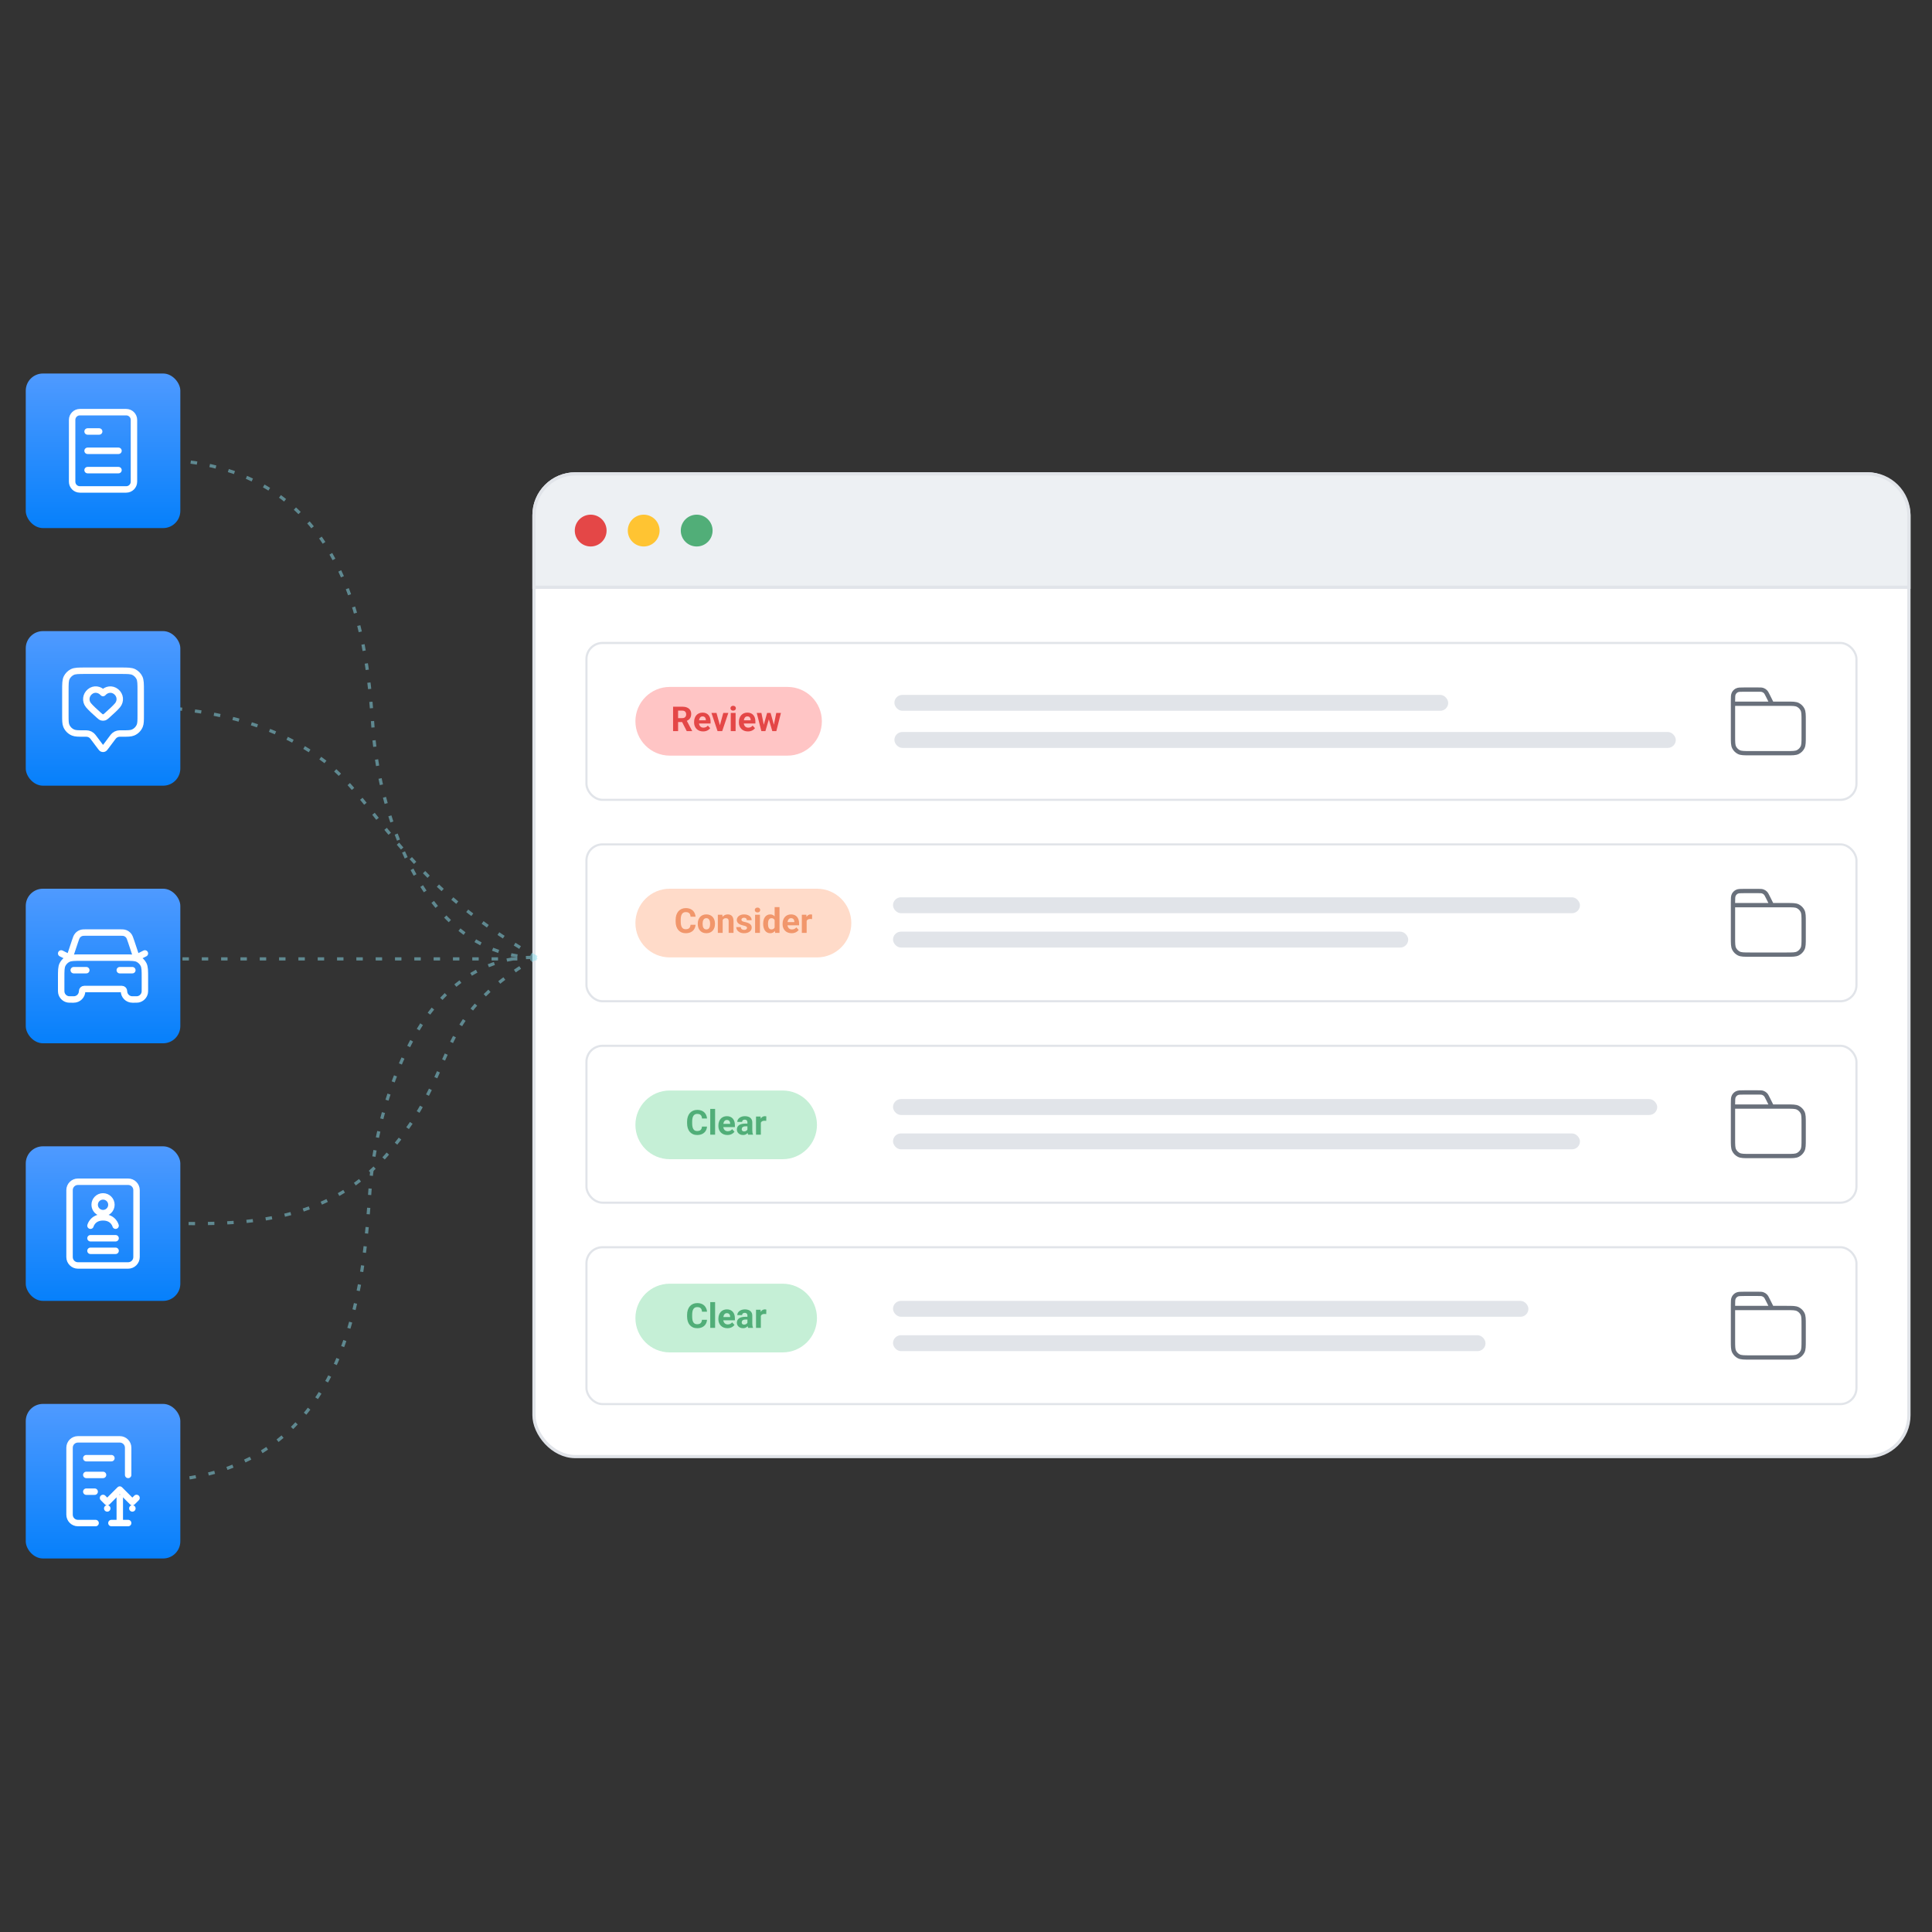 <svg width="450" height="450" viewBox="0 0 450 450" fill="none" xmlns="http://www.w3.org/2000/svg">
<rect x="0" y="0" width="450" height="450" fill="#333333" stroke="none"/>
<mask id="mask0_1599_29" style="mask-type:alpha" maskUnits="userSpaceOnUse" x="0" y="0" width="450" height="450">
<rect width="450" height="450" fill="#D9D9D9"/>
</mask>
<g mask="url(#mask0_1599_29)">
<rect x="124.375" y="110.375" width="320.25" height="228.888" rx="9.625" fill="white" stroke="#E1E4E9" stroke-width="0.75"/>
<rect x="136.596" y="149.758" width="295.808" height="36.538" rx="3.75" fill="white" stroke="#E1E4E9" stroke-width="0.5"/>
<path d="M412.7 163.911L411.782 162.075C411.518 161.547 411.385 161.282 411.188 161.089C411.014 160.919 410.804 160.789 410.573 160.709C410.312 160.619 410.017 160.619 409.426 160.619H406.28C405.358 160.619 404.897 160.619 404.545 160.799C404.235 160.956 403.983 161.208 403.826 161.518C403.646 161.87 403.646 162.331 403.646 163.253V163.911M403.646 163.911H416.157C417.54 163.911 418.231 163.911 418.759 164.181C419.224 164.417 419.602 164.795 419.839 165.26C420.108 165.788 420.108 166.479 420.108 167.862V171.484C420.108 172.867 420.108 173.558 419.839 174.086C419.602 174.551 419.224 174.929 418.759 175.165C418.231 175.435 417.54 175.435 416.157 175.435H407.597C406.214 175.435 405.523 175.435 404.994 175.165C404.53 174.929 404.152 174.551 403.915 174.086C403.646 173.558 403.646 172.867 403.646 171.484V163.911Z" stroke="#69707B" stroke-linecap="round" stroke-linejoin="round"/>
<rect x="208.323" y="161.854" width="128.99" height="3.704" rx="1.852" fill="#E1E4E9"/>
<rect x="208.323" y="170.496" width="182" height="3.704" rx="1.852" fill="#E1E4E9"/>
<rect x="136.596" y="196.673" width="295.808" height="36.538" rx="3.75" fill="white" stroke="#E1E4E9" stroke-width="0.5"/>
<path d="M412.7 210.827L411.782 208.991C411.518 208.462 411.385 208.198 411.188 208.005C411.014 207.834 410.804 207.704 410.573 207.625C410.312 207.535 410.017 207.535 409.426 207.535H406.28C405.358 207.535 404.897 207.535 404.545 207.714C404.235 207.872 403.983 208.124 403.826 208.433C403.646 208.786 403.646 209.247 403.646 210.169V210.827M403.646 210.827H416.157C417.54 210.827 418.231 210.827 418.759 211.096C419.224 211.333 419.602 211.711 419.839 212.175C420.108 212.703 420.108 213.395 420.108 214.778V218.399C420.108 219.782 420.108 220.474 419.839 221.002C419.602 221.466 419.224 221.844 418.759 222.081C418.231 222.35 417.54 222.35 416.157 222.35H407.597C406.214 222.35 405.523 222.35 404.994 222.081C404.53 221.844 404.152 221.466 403.915 221.002C403.646 220.474 403.646 219.782 403.646 218.399V210.827Z" stroke="#69707B" stroke-linecap="round" stroke-linejoin="round"/>
<rect x="208" y="209" width="160" height="3.7" rx="1.85" fill="#E1E4E9"/>
<rect x="208" y="217" width="120" height="3.7" rx="1.85" fill="#E1E4E9"/>
<rect x="136.596" y="243.588" width="295.808" height="36.538" rx="3.75" fill="white" stroke="#E1E4E9" stroke-width="0.5"/>
<path d="M412.7 257.743L411.782 255.906C411.518 255.378 411.385 255.113 411.188 254.92C411.014 254.75 410.804 254.62 410.573 254.54C410.312 254.45 410.017 254.45 409.426 254.45H406.28C405.358 254.45 404.897 254.45 404.545 254.63C404.235 254.787 403.983 255.039 403.826 255.349C403.646 255.701 403.646 256.162 403.646 257.084V257.743M403.646 257.743H416.157C417.54 257.743 418.231 257.743 418.759 258.012C419.224 258.248 419.602 258.626 419.839 259.091C420.108 259.619 420.108 260.31 420.108 261.693V265.315C420.108 266.698 420.108 267.389 419.839 267.917C419.602 268.382 419.224 268.76 418.759 268.996C418.231 269.266 417.54 269.266 416.157 269.266H407.597C406.214 269.266 405.523 269.266 404.994 268.996C404.53 268.76 404.152 268.382 403.915 267.917C403.646 267.389 403.646 266.698 403.646 265.315V257.743Z" stroke="#69707B" stroke-linecap="round" stroke-linejoin="round"/>
<rect x="208" y="256" width="178" height="3.7" rx="1.85" fill="#E1E4E9"/>
<rect x="208" y="264" width="160" height="3.7" rx="1.85" fill="#E1E4E9"/>
<rect x="136.596" y="290.504" width="295.808" height="36.538" rx="3.75" fill="white" stroke="#E1E4E9" stroke-width="0.5"/>
<path d="M412.7 304.658L411.782 302.821C411.518 302.293 411.385 302.028 411.188 301.835C411.014 301.665 410.804 301.535 410.573 301.455C410.312 301.365 410.017 301.365 409.426 301.365H406.28C405.358 301.365 404.897 301.365 404.545 301.545C404.235 301.702 403.983 301.954 403.826 302.264C403.646 302.616 403.646 303.077 403.646 303.999V304.658M403.646 304.658H416.157C417.54 304.658 418.231 304.658 418.759 304.927C419.224 305.163 419.602 305.541 419.839 306.006C420.108 306.534 420.108 307.225 420.108 308.608V312.23C420.108 313.613 420.108 314.304 419.839 314.832C419.602 315.297 419.224 315.675 418.759 315.911C418.231 316.181 417.54 316.181 416.157 316.181H407.597C406.214 316.181 405.523 316.181 404.994 315.911C404.53 315.675 404.152 315.297 403.915 314.832C403.646 314.304 403.646 313.613 403.646 312.23V304.658Z" stroke="#69707B" stroke-linecap="round" stroke-linejoin="round"/>
<rect x="208" y="303" width="148" height="3.7" rx="1.85" fill="#E1E4E9"/>
<rect x="208" y="311" width="138" height="3.7" rx="1.85" fill="#E1E4E9"/>
<path d="M148 168C148 163.582 151.582 160 156 160H183.429C187.847 160 191.429 163.582 191.429 168C191.429 172.418 187.847 176 183.429 176H156C151.582 176 148 172.418 148 168Z" fill="#FFC5C5"/>
<path d="M177.793 169.192L178.672 166.059H179.386L179.156 167.29L178.277 170.286H177.679L177.793 169.192ZM177.347 166.059L177.976 169.188L178.035 170.286H177.332L176.261 166.059H177.347ZM180.191 169.137L180.804 166.059H181.894L180.824 170.286H180.125L180.191 169.137ZM179.484 166.059L180.359 169.169L180.48 170.286H179.879L179 167.294L178.777 166.059H179.484Z" fill="#E44747"/>
<path d="M174.211 170.364C173.882 170.364 173.588 170.312 173.328 170.208C173.067 170.101 172.846 169.954 172.664 169.766C172.484 169.579 172.346 169.361 172.25 169.114C172.153 168.864 172.105 168.598 172.105 168.317V168.161C172.105 167.84 172.151 167.547 172.242 167.282C172.333 167.016 172.463 166.786 172.632 166.59C172.804 166.395 173.013 166.245 173.257 166.141C173.502 166.034 173.778 165.981 174.086 165.981C174.385 165.981 174.651 166.03 174.882 166.129C175.114 166.228 175.308 166.369 175.464 166.551C175.623 166.734 175.743 166.952 175.824 167.208C175.905 167.46 175.945 167.741 175.945 168.051V168.52H172.586V167.77H174.839V167.684C174.839 167.528 174.811 167.389 174.754 167.266C174.699 167.141 174.616 167.042 174.504 166.969C174.392 166.896 174.248 166.86 174.074 166.86C173.925 166.86 173.798 166.892 173.691 166.958C173.584 167.023 173.497 167.114 173.429 167.231C173.364 167.348 173.315 167.486 173.281 167.645C173.25 167.801 173.234 167.973 173.234 168.161V168.317C173.234 168.486 173.257 168.642 173.304 168.786C173.354 168.929 173.423 169.053 173.511 169.157C173.603 169.261 173.712 169.342 173.839 169.399C173.97 169.456 174.117 169.485 174.281 169.485C174.484 169.485 174.673 169.446 174.847 169.368C175.024 169.287 175.177 169.166 175.304 169.004L175.851 169.598C175.763 169.726 175.642 169.848 175.488 169.965C175.337 170.083 175.155 170.179 174.941 170.254C174.728 170.327 174.484 170.364 174.211 170.364Z" fill="#E44747"/>
<path d="M171.336 166.059V170.286H170.207V166.059H171.336ZM170.136 164.958C170.136 164.794 170.194 164.658 170.308 164.552C170.423 164.445 170.576 164.391 170.769 164.391C170.959 164.391 171.112 164.445 171.226 164.552C171.343 164.658 171.402 164.794 171.402 164.958C171.402 165.122 171.343 165.257 171.226 165.364C171.112 165.471 170.959 165.524 170.769 165.524C170.576 165.524 170.423 165.471 170.308 165.364C170.194 165.257 170.136 165.122 170.136 164.958Z" fill="#E44747"/>
<path d="M167.53 169.466L168.467 166.059H169.643L168.217 170.286H167.506L167.53 169.466ZM166.885 166.059L167.827 169.469L167.846 170.286H167.131L165.706 166.059H166.885Z" fill="#E44747"/>
<path d="M163.773 170.364C163.445 170.364 163.151 170.312 162.89 170.208C162.63 170.101 162.409 169.954 162.226 169.766C162.047 169.579 161.909 169.361 161.812 169.114C161.716 168.864 161.668 168.598 161.668 168.317V168.161C161.668 167.84 161.713 167.547 161.804 167.282C161.895 167.016 162.026 166.786 162.195 166.59C162.367 166.395 162.575 166.245 162.82 166.141C163.065 166.034 163.341 165.981 163.648 165.981C163.948 165.981 164.213 166.03 164.445 166.129C164.677 166.228 164.871 166.369 165.027 166.551C165.186 166.734 165.306 166.952 165.386 167.208C165.467 167.46 165.507 167.741 165.507 168.051V168.52H162.148V167.77H164.402V167.684C164.402 167.528 164.373 167.389 164.316 167.266C164.261 167.141 164.178 167.042 164.066 166.969C163.954 166.896 163.811 166.86 163.636 166.86C163.488 166.86 163.36 166.892 163.254 166.958C163.147 167.023 163.06 167.114 162.992 167.231C162.927 167.348 162.877 167.486 162.843 167.645C162.812 167.801 162.797 167.973 162.797 168.161V168.317C162.797 168.486 162.82 168.642 162.867 168.786C162.916 168.929 162.985 169.053 163.074 169.157C163.165 169.261 163.274 169.342 163.402 169.399C163.532 169.456 163.679 169.485 163.843 169.485C164.047 169.485 164.235 169.446 164.41 169.368C164.587 169.287 164.739 169.166 164.867 169.004L165.414 169.598C165.325 169.726 165.204 169.848 165.05 169.965C164.899 170.083 164.717 170.179 164.504 170.254C164.29 170.327 164.047 170.364 163.773 170.364Z" fill="#E44747"/>
<path d="M156.773 164.598H158.894C159.329 164.598 159.702 164.663 160.015 164.794C160.33 164.924 160.572 165.117 160.741 165.372C160.911 165.627 160.995 165.941 160.995 166.313C160.995 166.618 160.943 166.88 160.839 167.098C160.737 167.315 160.593 167.496 160.405 167.641C160.22 167.785 160.003 167.899 159.753 167.985L159.382 168.18H157.538L157.53 167.266H158.901C159.107 167.266 159.278 167.23 159.413 167.157C159.549 167.084 159.65 166.983 159.718 166.852C159.788 166.722 159.823 166.571 159.823 166.399C159.823 166.217 159.789 166.059 159.722 165.927C159.654 165.794 159.551 165.692 159.413 165.622C159.275 165.552 159.102 165.516 158.894 165.516H157.944V170.286H156.773V164.598ZM159.952 170.286L158.655 167.751L159.894 167.743L161.206 170.231V170.286H159.952Z" fill="#E44747"/>
<path d="M148 215C148 210.582 151.582 207 156 207H190.286C194.704 207 198.286 210.582 198.286 215C198.286 219.418 194.704 223 190.286 223H156C151.582 223 148 219.418 148 215Z" fill="#FFDBC9"/>
<path d="M187.886 213.981V217.286H186.761V213.059H187.819L187.886 213.981ZM189.159 213.032L189.14 214.075C189.085 214.067 189.019 214.06 188.94 214.055C188.865 214.047 188.796 214.043 188.733 214.043C188.575 214.043 188.437 214.064 188.319 214.106C188.205 214.145 188.108 214.204 188.03 214.282C187.955 214.36 187.897 214.455 187.858 214.567C187.822 214.679 187.801 214.806 187.796 214.95L187.569 214.879C187.569 214.606 187.597 214.355 187.651 214.125C187.706 213.894 187.785 213.692 187.89 213.52C187.996 213.348 188.127 213.215 188.28 213.122C188.434 213.028 188.61 212.981 188.808 212.981C188.87 212.981 188.934 212.986 188.999 212.997C189.064 213.004 189.117 213.016 189.159 213.032Z" fill="#F1966B"/>
<path d="M184.385 217.364C184.057 217.364 183.763 217.312 183.502 217.208C183.242 217.101 183.021 216.954 182.838 216.766C182.659 216.579 182.521 216.361 182.424 216.114C182.328 215.864 182.28 215.598 182.28 215.317V215.161C182.28 214.84 182.325 214.547 182.416 214.282C182.508 214.016 182.638 213.786 182.807 213.59C182.979 213.395 183.187 213.245 183.432 213.141C183.677 213.034 183.953 212.981 184.26 212.981C184.56 212.981 184.825 213.03 185.057 213.129C185.289 213.228 185.483 213.369 185.639 213.551C185.798 213.734 185.918 213.952 185.998 214.208C186.079 214.46 186.12 214.741 186.12 215.051V215.52H182.76V214.77H185.014V214.684C185.014 214.528 184.985 214.389 184.928 214.266C184.873 214.141 184.79 214.042 184.678 213.969C184.566 213.896 184.423 213.86 184.248 213.86C184.1 213.86 183.972 213.892 183.866 213.958C183.759 214.023 183.672 214.114 183.604 214.231C183.539 214.348 183.489 214.486 183.455 214.645C183.424 214.801 183.409 214.973 183.409 215.161V215.317C183.409 215.486 183.432 215.642 183.479 215.786C183.528 215.929 183.597 216.053 183.686 216.157C183.777 216.261 183.886 216.342 184.014 216.399C184.144 216.456 184.291 216.485 184.455 216.485C184.659 216.485 184.847 216.446 185.022 216.368C185.199 216.287 185.351 216.166 185.479 216.004L186.026 216.598C185.937 216.726 185.816 216.848 185.663 216.965C185.511 217.083 185.329 217.179 185.116 217.254C184.902 217.327 184.659 217.364 184.385 217.364Z" fill="#F1966B"/>
<path d="M180.429 216.364V211.286H181.562V217.286H180.543L180.429 216.364ZM177.757 215.223V215.141C177.757 214.818 177.794 214.525 177.867 214.262C177.94 213.997 178.046 213.769 178.187 213.579C178.328 213.389 178.501 213.242 178.707 213.137C178.912 213.033 179.147 212.981 179.41 212.981C179.657 212.981 179.873 213.033 180.058 213.137C180.246 213.242 180.405 213.39 180.535 213.583C180.668 213.773 180.774 213.998 180.855 214.259C180.936 214.516 180.994 214.799 181.031 215.106V215.286C180.994 215.58 180.936 215.854 180.855 216.106C180.774 216.359 180.668 216.58 180.535 216.77C180.405 216.958 180.246 217.104 180.058 217.208C179.871 217.312 179.652 217.364 179.402 217.364C179.139 217.364 178.905 217.311 178.699 217.204C178.496 217.097 178.324 216.947 178.183 216.755C178.045 216.562 177.94 216.335 177.867 216.075C177.794 215.815 177.757 215.531 177.757 215.223ZM178.882 215.141V215.223C178.882 215.398 178.895 215.561 178.921 215.712C178.95 215.863 178.996 215.997 179.058 216.114C179.123 216.229 179.207 216.318 179.308 216.384C179.412 216.446 179.539 216.477 179.687 216.477C179.88 216.477 180.039 216.434 180.164 216.348C180.289 216.26 180.384 216.139 180.449 215.985C180.516 215.831 180.556 215.654 180.566 215.454V214.942C180.558 214.778 180.535 214.631 180.496 214.501C180.459 214.368 180.405 214.255 180.332 214.161C180.261 214.067 180.173 213.994 180.066 213.942C179.962 213.89 179.838 213.864 179.695 213.864C179.549 213.864 179.424 213.898 179.32 213.966C179.216 214.031 179.131 214.121 179.066 214.235C179.003 214.35 178.957 214.485 178.925 214.641C178.897 214.795 178.882 214.962 178.882 215.141Z" fill="#F1966B"/>
<path d="M177.003 213.059V217.286H175.875V213.059H177.003ZM175.804 211.958C175.804 211.794 175.862 211.658 175.976 211.552C176.091 211.445 176.244 211.391 176.437 211.391C176.627 211.391 176.78 211.445 176.894 211.552C177.011 211.658 177.07 211.794 177.07 211.958C177.07 212.122 177.011 212.257 176.894 212.364C176.78 212.471 176.627 212.524 176.437 212.524C176.244 212.524 176.091 212.471 175.976 212.364C175.862 212.257 175.804 212.122 175.804 211.958Z" fill="#F1966B"/>
<path d="M173.991 216.118C173.991 216.037 173.967 215.964 173.92 215.899C173.873 215.834 173.786 215.774 173.659 215.719C173.534 215.662 173.353 215.61 173.116 215.563C172.902 215.516 172.703 215.458 172.518 215.387C172.336 215.314 172.177 215.227 172.041 215.125C171.909 215.024 171.804 214.904 171.729 214.766C171.653 214.625 171.616 214.465 171.616 214.286C171.616 214.109 171.653 213.942 171.729 213.786C171.807 213.629 171.918 213.491 172.061 213.372C172.207 213.249 172.384 213.154 172.592 213.086C172.803 213.016 173.04 212.981 173.303 212.981C173.67 212.981 173.985 213.04 174.248 213.157C174.514 213.274 174.717 213.435 174.858 213.641C175.001 213.844 175.073 214.076 175.073 214.336H173.948C173.948 214.227 173.924 214.129 173.877 214.043C173.833 213.955 173.763 213.886 173.666 213.836C173.573 213.784 173.45 213.758 173.299 213.758C173.174 213.758 173.066 213.78 172.975 213.825C172.884 213.866 172.814 213.924 172.764 213.997C172.717 214.067 172.694 214.145 172.694 214.231C172.694 214.296 172.707 214.355 172.733 214.407C172.761 214.456 172.807 214.502 172.87 214.543C172.932 214.585 173.013 214.624 173.112 214.661C173.213 214.694 173.338 214.726 173.487 214.754C173.791 214.817 174.064 214.899 174.303 215C174.543 215.099 174.733 215.235 174.873 215.407C175.014 215.576 175.084 215.799 175.084 216.075C175.084 216.262 175.043 216.434 174.959 216.59C174.876 216.747 174.756 216.883 174.6 217C174.444 217.115 174.256 217.205 174.037 217.27C173.821 217.333 173.578 217.364 173.307 217.364C172.914 217.364 172.58 217.293 172.307 217.153C172.036 217.012 171.83 216.834 171.69 216.618C171.552 216.399 171.483 216.175 171.483 215.946H172.549C172.554 216.099 172.593 216.223 172.666 216.317C172.742 216.411 172.837 216.478 172.952 216.52C173.069 216.562 173.195 216.583 173.33 216.583C173.476 216.583 173.597 216.563 173.694 216.524C173.79 216.482 173.863 216.428 173.912 216.36C173.965 216.29 173.991 216.209 173.991 216.118Z" fill="#F1966B"/>
<path d="M168.323 213.961V217.286H167.198V213.059H168.253L168.323 213.961ZM168.159 215.024H167.854C167.854 214.711 167.895 214.43 167.976 214.18C168.056 213.928 168.17 213.713 168.315 213.536C168.461 213.356 168.634 213.219 168.835 213.125C169.038 213.029 169.265 212.981 169.515 212.981C169.713 212.981 169.894 213.01 170.058 213.067C170.222 213.124 170.362 213.215 170.479 213.34C170.599 213.465 170.69 213.631 170.753 213.836C170.818 214.042 170.851 214.293 170.851 214.59V217.286H169.718V214.586C169.718 214.399 169.692 214.253 169.64 214.149C169.588 214.045 169.511 213.972 169.409 213.93C169.31 213.886 169.188 213.864 169.042 213.864C168.891 213.864 168.759 213.894 168.647 213.954C168.538 214.014 168.447 214.097 168.374 214.204C168.304 214.308 168.25 214.43 168.214 214.571C168.177 214.711 168.159 214.862 168.159 215.024Z" fill="#F1966B"/>
<path d="M162.526 215.215V215.133C162.526 214.823 162.571 214.538 162.659 214.278C162.748 214.015 162.877 213.787 163.046 213.594C163.215 213.402 163.423 213.252 163.671 213.145C163.918 213.036 164.202 212.981 164.522 212.981C164.843 212.981 165.128 213.036 165.378 213.145C165.628 213.252 165.838 213.402 166.007 213.594C166.179 213.787 166.309 214.015 166.397 214.278C166.486 214.538 166.53 214.823 166.53 215.133V215.215C166.53 215.523 166.486 215.808 166.397 216.071C166.309 216.331 166.179 216.559 166.007 216.754C165.838 216.947 165.629 217.097 165.382 217.204C165.134 217.31 164.851 217.364 164.53 217.364C164.21 217.364 163.925 217.31 163.675 217.204C163.427 217.097 163.218 216.947 163.046 216.754C162.877 216.559 162.748 216.331 162.659 216.071C162.571 215.808 162.526 215.523 162.526 215.215ZM163.651 215.133V215.215C163.651 215.392 163.667 215.558 163.698 215.711C163.729 215.865 163.779 216 163.847 216.118C163.917 216.232 164.008 216.322 164.12 216.387C164.232 216.452 164.369 216.485 164.53 216.485C164.686 216.485 164.821 216.452 164.933 216.387C165.045 216.322 165.134 216.232 165.202 216.118C165.27 216 165.319 215.865 165.351 215.711C165.384 215.558 165.401 215.392 165.401 215.215V215.133C165.401 214.961 165.384 214.8 165.351 214.649C165.319 214.495 165.269 214.36 165.198 214.243C165.13 214.123 165.041 214.029 164.929 213.961C164.817 213.894 164.681 213.86 164.522 213.86C164.364 213.86 164.228 213.894 164.116 213.961C164.007 214.029 163.917 214.123 163.847 214.243C163.779 214.36 163.729 214.495 163.698 214.649C163.667 214.8 163.651 214.961 163.651 215.133Z" fill="#F1966B"/>
<path d="M160.839 215.399H162.007C161.983 215.782 161.878 216.122 161.69 216.418C161.506 216.715 161.246 216.947 160.913 217.114C160.582 217.28 160.184 217.364 159.718 217.364C159.353 217.364 159.026 217.301 158.737 217.176C158.448 217.049 158.201 216.866 157.995 216.629C157.792 216.392 157.637 216.106 157.53 215.77C157.423 215.434 157.37 215.058 157.37 214.641V214.247C157.37 213.83 157.425 213.454 157.534 213.118C157.646 212.779 157.805 212.491 158.011 212.254C158.219 212.017 158.468 211.835 158.757 211.708C159.046 211.58 159.369 211.516 159.726 211.516C160.2 211.516 160.599 211.602 160.925 211.774C161.253 211.946 161.507 212.183 161.686 212.485C161.869 212.787 161.978 213.131 162.015 213.516H160.843C160.83 213.287 160.784 213.093 160.706 212.934C160.628 212.773 160.509 212.652 160.351 212.571C160.194 212.487 159.986 212.446 159.726 212.446C159.53 212.446 159.36 212.482 159.214 212.555C159.068 212.628 158.946 212.739 158.847 212.887C158.748 213.036 158.673 213.223 158.624 213.45C158.577 213.674 158.554 213.937 158.554 214.239V214.641C158.554 214.935 158.576 215.194 158.62 215.418C158.664 215.64 158.732 215.827 158.823 215.981C158.917 216.132 159.037 216.247 159.183 216.325C159.331 216.4 159.509 216.438 159.718 216.438C159.963 216.438 160.164 216.399 160.323 216.321C160.482 216.243 160.603 216.127 160.686 215.973C160.772 215.819 160.823 215.628 160.839 215.399Z" fill="#F1966B"/>
<path d="M148 262C148 257.582 151.582 254 156 254H182.286C186.704 254 190.286 257.582 190.286 262C190.286 266.418 186.704 270 182.286 270H156C151.582 270 148 266.418 148 262Z" fill="#C5EFD6"/>
<path d="M177.216 260.981V264.286H176.091V260.059H177.15L177.216 260.981ZM178.49 260.032L178.47 261.075C178.416 261.067 178.349 261.06 178.271 261.055C178.196 261.047 178.127 261.043 178.064 261.043C177.905 261.043 177.767 261.064 177.65 261.106C177.535 261.145 177.439 261.204 177.361 261.282C177.285 261.36 177.228 261.455 177.189 261.567C177.153 261.679 177.132 261.806 177.127 261.95L176.9 261.879C176.9 261.606 176.927 261.355 176.982 261.125C177.037 260.894 177.116 260.692 177.22 260.52C177.327 260.348 177.457 260.215 177.611 260.122C177.765 260.028 177.94 259.981 178.138 259.981C178.201 259.981 178.265 259.986 178.33 259.997C178.395 260.004 178.448 260.016 178.49 260.032Z" fill="#51AE78"/>
<path d="M174.091 263.333V261.45C174.091 261.314 174.069 261.198 174.025 261.102C173.981 261.003 173.912 260.926 173.818 260.872C173.727 260.817 173.608 260.79 173.462 260.79C173.337 260.79 173.229 260.812 173.138 260.856C173.047 260.898 172.977 260.959 172.927 261.04C172.878 261.118 172.853 261.21 172.853 261.317H171.728C171.728 261.137 171.77 260.967 171.853 260.805C171.936 260.644 172.058 260.502 172.216 260.379C172.375 260.254 172.564 260.157 172.783 260.086C173.004 260.016 173.252 259.981 173.525 259.981C173.853 259.981 174.145 260.036 174.4 260.145C174.655 260.254 174.856 260.418 175.002 260.637C175.15 260.856 175.224 261.129 175.224 261.458V263.266C175.224 263.498 175.239 263.688 175.267 263.836C175.296 263.982 175.337 264.11 175.392 264.219V264.286H174.255C174.201 264.171 174.159 264.028 174.13 263.856C174.104 263.681 174.091 263.507 174.091 263.333ZM174.24 261.711L174.248 262.348H173.619C173.47 262.348 173.341 262.365 173.232 262.399C173.123 262.433 173.033 262.481 172.962 262.543C172.892 262.603 172.84 262.674 172.806 262.754C172.775 262.835 172.759 262.924 172.759 263.02C172.759 263.116 172.782 263.204 172.826 263.282C172.87 263.357 172.934 263.417 173.017 263.461C173.101 263.503 173.198 263.524 173.31 263.524C173.479 263.524 173.627 263.49 173.752 263.422C173.877 263.355 173.973 263.271 174.041 263.172C174.111 263.073 174.147 262.98 174.15 262.891L174.447 263.368C174.405 263.474 174.348 263.585 174.275 263.7C174.205 263.814 174.115 263.922 174.005 264.024C173.896 264.123 173.765 264.205 173.611 264.27C173.457 264.333 173.275 264.364 173.064 264.364C172.796 264.364 172.552 264.31 172.334 264.204C172.117 264.094 171.946 263.944 171.818 263.754C171.693 263.562 171.63 263.343 171.63 263.098C171.63 262.877 171.672 262.68 171.755 262.508C171.839 262.336 171.961 262.192 172.123 262.075C172.287 261.955 172.491 261.865 172.736 261.805C172.981 261.743 173.265 261.711 173.587 261.711H174.24Z" fill="#51AE78"/>
<path d="M169.435 264.364C169.106 264.364 168.812 264.312 168.552 264.208C168.291 264.101 168.07 263.954 167.888 263.766C167.708 263.579 167.57 263.361 167.474 263.114C167.377 262.864 167.329 262.598 167.329 262.317V262.161C167.329 261.84 167.375 261.547 167.466 261.282C167.557 261.016 167.687 260.786 167.856 260.59C168.028 260.395 168.237 260.245 168.481 260.141C168.726 260.034 169.002 259.981 169.31 259.981C169.609 259.981 169.875 260.03 170.106 260.129C170.338 260.228 170.532 260.369 170.689 260.551C170.847 260.734 170.967 260.952 171.048 261.208C171.129 261.46 171.169 261.741 171.169 262.051V262.52H167.81V261.77H170.064V261.684C170.064 261.528 170.035 261.389 169.978 261.266C169.923 261.141 169.84 261.042 169.728 260.969C169.616 260.896 169.472 260.86 169.298 260.86C169.149 260.86 169.022 260.892 168.915 260.958C168.808 261.023 168.721 261.114 168.653 261.231C168.588 261.348 168.539 261.486 168.505 261.645C168.474 261.801 168.458 261.973 168.458 262.161V262.317C168.458 262.486 168.481 262.642 168.528 262.786C168.578 262.929 168.647 263.053 168.735 263.157C168.827 263.261 168.936 263.342 169.064 263.399C169.194 263.456 169.341 263.485 169.505 263.485C169.708 263.485 169.897 263.446 170.071 263.368C170.248 263.287 170.401 263.166 170.528 263.004L171.075 263.598C170.987 263.726 170.866 263.848 170.712 263.965C170.561 264.083 170.379 264.179 170.165 264.254C169.952 264.327 169.708 264.364 169.435 264.364Z" fill="#51AE78"/>
<path d="M166.561 258.286V264.286H165.432V258.286H166.561Z" fill="#51AE78"/>
<path d="M163.505 262.399H164.673C164.65 262.782 164.545 263.122 164.357 263.418C164.172 263.715 163.913 263.947 163.58 264.114C163.249 264.28 162.85 264.364 162.384 264.364C162.02 264.364 161.693 264.301 161.404 264.176C161.115 264.049 160.867 263.866 160.662 263.629C160.459 263.392 160.304 263.106 160.197 262.77C160.09 262.434 160.037 262.058 160.037 261.641V261.247C160.037 260.83 160.091 260.454 160.201 260.118C160.313 259.779 160.472 259.491 160.677 259.254C160.886 259.017 161.134 258.835 161.423 258.708C161.712 258.58 162.035 258.516 162.392 258.516C162.866 258.516 163.266 258.602 163.591 258.774C163.92 258.946 164.173 259.183 164.353 259.485C164.535 259.787 164.645 260.131 164.681 260.516H163.509C163.496 260.287 163.451 260.093 163.373 259.934C163.295 259.773 163.176 259.652 163.017 259.571C162.861 259.487 162.653 259.446 162.392 259.446C162.197 259.446 162.026 259.482 161.88 259.555C161.735 259.628 161.612 259.739 161.513 259.887C161.414 260.036 161.34 260.223 161.291 260.45C161.244 260.674 161.22 260.937 161.22 261.239V261.641C161.22 261.935 161.242 262.194 161.287 262.418C161.331 262.64 161.399 262.827 161.49 262.981C161.584 263.132 161.703 263.247 161.849 263.325C161.998 263.4 162.176 263.438 162.384 263.438C162.629 263.438 162.831 263.399 162.99 263.321C163.149 263.243 163.27 263.127 163.353 262.973C163.439 262.819 163.49 262.628 163.505 262.399Z" fill="#51AE78"/>
<path d="M148 307C148 302.582 151.582 299 156 299H182.286C186.704 299 190.286 302.582 190.286 307C190.286 311.418 186.704 315 182.286 315H156C151.582 315 148 311.418 148 307Z" fill="#C5EFD6"/>
<path d="M177.216 305.981V309.286H176.091V305.059H177.15L177.216 305.981ZM178.49 305.032L178.47 306.075C178.416 306.067 178.349 306.06 178.271 306.055C178.196 306.047 178.127 306.043 178.064 306.043C177.905 306.043 177.767 306.064 177.65 306.106C177.535 306.145 177.439 306.204 177.361 306.282C177.285 306.36 177.228 306.455 177.189 306.567C177.153 306.679 177.132 306.806 177.127 306.95L176.9 306.879C176.9 306.606 176.927 306.355 176.982 306.125C177.037 305.894 177.116 305.692 177.22 305.52C177.327 305.348 177.457 305.215 177.611 305.122C177.765 305.028 177.94 304.981 178.138 304.981C178.201 304.981 178.265 304.986 178.33 304.997C178.395 305.004 178.448 305.016 178.49 305.032Z" fill="#51AE78"/>
<path d="M174.091 308.333V306.45C174.091 306.314 174.069 306.198 174.025 306.102C173.981 306.003 173.912 305.926 173.818 305.872C173.727 305.817 173.608 305.79 173.462 305.79C173.337 305.79 173.229 305.812 173.138 305.856C173.047 305.898 172.977 305.959 172.927 306.04C172.878 306.118 172.853 306.21 172.853 306.317H171.728C171.728 306.137 171.77 305.967 171.853 305.805C171.936 305.644 172.058 305.502 172.216 305.379C172.375 305.254 172.564 305.157 172.783 305.086C173.004 305.016 173.252 304.981 173.525 304.981C173.853 304.981 174.145 305.036 174.4 305.145C174.655 305.254 174.856 305.418 175.002 305.637C175.15 305.856 175.224 306.129 175.224 306.458V308.266C175.224 308.498 175.239 308.688 175.267 308.836C175.296 308.982 175.337 309.11 175.392 309.219V309.286H174.255C174.201 309.171 174.159 309.028 174.13 308.856C174.104 308.681 174.091 308.507 174.091 308.333ZM174.24 306.711L174.248 307.348H173.619C173.47 307.348 173.341 307.365 173.232 307.399C173.123 307.433 173.033 307.481 172.962 307.543C172.892 307.603 172.84 307.674 172.806 307.754C172.775 307.835 172.759 307.924 172.759 308.02C172.759 308.116 172.781 308.204 172.826 308.282C172.87 308.357 172.934 308.417 173.017 308.461C173.1 308.503 173.198 308.524 173.31 308.524C173.479 308.524 173.627 308.49 173.752 308.422C173.877 308.355 173.973 308.271 174.041 308.172C174.111 308.073 174.147 307.98 174.15 307.891L174.447 308.368C174.405 308.474 174.348 308.585 174.275 308.7C174.205 308.814 174.115 308.922 174.005 309.024C173.896 309.123 173.765 309.205 173.611 309.27C173.457 309.333 173.275 309.364 173.064 309.364C172.796 309.364 172.552 309.31 172.334 309.204C172.117 309.094 171.946 308.944 171.818 308.754C171.693 308.562 171.63 308.343 171.63 308.098C171.63 307.877 171.672 307.68 171.755 307.508C171.839 307.336 171.961 307.192 172.123 307.075C172.287 306.955 172.491 306.865 172.736 306.805C172.981 306.743 173.265 306.711 173.587 306.711H174.24Z" fill="#51AE78"/>
<path d="M169.435 309.364C169.106 309.364 168.812 309.312 168.552 309.208C168.291 309.101 168.07 308.954 167.888 308.766C167.708 308.579 167.57 308.361 167.474 308.114C167.377 307.864 167.329 307.598 167.329 307.317V307.161C167.329 306.84 167.375 306.547 167.466 306.282C167.557 306.016 167.687 305.786 167.856 305.59C168.028 305.395 168.237 305.245 168.481 305.141C168.726 305.034 169.002 304.981 169.31 304.981C169.609 304.981 169.875 305.03 170.106 305.129C170.338 305.228 170.532 305.369 170.688 305.551C170.847 305.734 170.967 305.952 171.048 306.208C171.129 306.46 171.169 306.741 171.169 307.051V307.52H167.81V306.77H170.063V306.684C170.063 306.528 170.035 306.389 169.978 306.266C169.923 306.141 169.84 306.042 169.728 305.969C169.616 305.896 169.472 305.86 169.298 305.86C169.149 305.86 169.022 305.892 168.915 305.958C168.808 306.023 168.721 306.114 168.653 306.231C168.588 306.348 168.539 306.486 168.505 306.645C168.474 306.801 168.458 306.973 168.458 307.161V307.317C168.458 307.486 168.481 307.642 168.528 307.786C168.578 307.929 168.647 308.053 168.735 308.157C168.826 308.261 168.936 308.342 169.063 308.399C169.194 308.456 169.341 308.485 169.505 308.485C169.708 308.485 169.897 308.446 170.071 308.368C170.248 308.287 170.401 308.166 170.528 308.004L171.075 308.598C170.987 308.726 170.866 308.848 170.712 308.965C170.561 309.083 170.379 309.179 170.165 309.254C169.951 309.327 169.708 309.364 169.435 309.364Z" fill="#51AE78"/>
<path d="M166.561 303.286V309.286H165.432V303.286H166.561Z" fill="#51AE78"/>
<path d="M163.505 307.399H164.673C164.65 307.782 164.544 308.122 164.357 308.418C164.172 308.715 163.913 308.947 163.58 309.114C163.249 309.28 162.85 309.364 162.384 309.364C162.02 309.364 161.693 309.301 161.404 309.176C161.115 309.049 160.867 308.866 160.662 308.629C160.459 308.392 160.304 308.106 160.197 307.77C160.09 307.434 160.037 307.058 160.037 306.641V306.247C160.037 305.83 160.091 305.454 160.201 305.118C160.313 304.779 160.472 304.491 160.677 304.254C160.886 304.017 161.134 303.835 161.423 303.708C161.712 303.58 162.035 303.516 162.392 303.516C162.866 303.516 163.266 303.602 163.591 303.774C163.919 303.946 164.173 304.183 164.353 304.485C164.535 304.787 164.645 305.131 164.681 305.516H163.509C163.496 305.287 163.451 305.093 163.373 304.934C163.294 304.773 163.176 304.652 163.017 304.571C162.861 304.487 162.653 304.446 162.392 304.446C162.197 304.446 162.026 304.482 161.88 304.555C161.735 304.628 161.612 304.739 161.513 304.887C161.414 305.036 161.34 305.223 161.291 305.45C161.244 305.674 161.22 305.937 161.22 306.239V306.641C161.22 306.935 161.242 307.194 161.287 307.418C161.331 307.64 161.399 307.827 161.49 307.981C161.584 308.132 161.703 308.247 161.849 308.325C161.998 308.4 162.176 308.438 162.384 308.438C162.629 308.438 162.831 308.399 162.99 308.321C163.149 308.243 163.27 308.127 163.353 307.973C163.439 307.819 163.49 307.628 163.505 307.399Z" fill="#51AE78"/>
<path d="M124.375 120C124.375 114.684 128.684 110.375 134 110.375H435C440.316 110.375 444.625 114.684 444.625 120V136.787H124.375V120Z" fill="#EDF0F3" stroke="#E1E4E9" stroke-width="0.75"/>
<circle cx="137.581" cy="123.581" r="3.704" fill="#E44747"/>
<circle cx="162.273" cy="123.581" r="3.704" fill="#51AE78"/>
<circle cx="149.927" cy="123.581" r="3.704" fill="#FFC432"/>
<g opacity="0.5">
<path d="M125 223.342H34" stroke="#8BE0EF" stroke-width="0.75" stroke-linejoin="round" stroke-dasharray="1.5 3"/>
<path d="M124 223C97.683 223 87.574 257.35 86.164 277.341C84.754 297.331 82.404 345 34 345" stroke="#8BE0EF" stroke-width="0.75" stroke-linejoin="round" stroke-dasharray="1.5 3"/>
<path d="M125 223C98.787 223 88.362 189.307 86.957 170.535C85.553 151.763 83.213 107 35 107" stroke="#8BE0EF" stroke-width="0.75" stroke-linejoin="round" stroke-dasharray="1.5 3"/>
<path d="M125 223C99.5 237.666 108.1 248.332 89.984 269.101C71.867 289.87 44.5 284.329 19 284.329" stroke="#8BE0EF" stroke-width="0.75" stroke-linejoin="round" stroke-dasharray="1.5 3"/>
<path d="M125 223C92.5 204.397 87.5 185.655 74.5 176.502C61.5 167.349 46 164 19 164" stroke="#8BE0EF" stroke-width="0.75" stroke-linejoin="round" stroke-dasharray="1.5 3"/>
</g>
<rect x="6" y="267" width="36" height="36" rx="4" fill="url(#paint0_linear_1599_29)"/>
<path d="M21.075 288.412H26.925M21.075 285.487C21.075 285.487 21.562 283.537 24 283.537C26.438 283.537 26.925 285.487 26.925 285.487M21.075 291.337H26.925M18.15 294.75H29.85C30.927 294.75 31.8 293.877 31.8 292.8V277.2C31.8 276.123 30.927 275.25 29.85 275.25H18.15C17.073 275.25 16.2 276.123 16.2 277.2V292.8C16.2 293.877 17.073 294.75 18.15 294.75ZM25.95 280.612C25.95 281.689 25.077 282.562 24 282.562C22.923 282.562 22.05 281.689 22.05 280.612C22.05 279.536 22.923 278.662 24 278.662C25.077 278.662 25.95 279.536 25.95 280.612Z" stroke="white" stroke-width="1.5" stroke-linecap="round" stroke-linejoin="round"/>
<rect x="6" y="87" width="36" height="36" rx="4" fill="url(#paint1_linear_1599_29)"/>
<path d="M20.4 109.5H27.6M20.4 105H27.6M20.4 100.5H23.1M18.6 114H29.4C30.394 114 31.2 113.194 31.2 112.2V97.8C31.2 96.806 30.394 96 29.4 96H18.6C17.606 96 16.8 96.806 16.8 97.8V112.2C16.8 113.194 17.606 114 18.6 114Z" stroke="white" stroke-width="1.5" stroke-linecap="round"/>
<rect x="6" y="327" width="36" height="36" rx="4" fill="url(#paint2_linear_1599_29)"/>
<path d="M22.267 354.75H18.15C17.073 354.75 16.2 353.877 16.2 352.8V337.2C16.2 336.123 17.073 335.25 18.15 335.25H27.9C28.977 335.25 29.85 336.123 29.85 337.2V343.537M24 348.9L24.975 349.875L27.9 346.95L30.825 349.875L31.8 348.9M24.975 351.342H24.985M30.825 351.342H30.835M20.1 339.637H25.95M20.1 343.537H24M20.1 347.437H22.05M27.9 348.9V354.75M25.95 354.75H29.85" stroke="white" stroke-width="1.5" stroke-linecap="round" stroke-linejoin="round"/>
<rect x="6" y="147" width="36" height="36" rx="4" fill="url(#paint3_linear_1599_29)"/>
<path d="M15.225 160.905C15.225 159.267 15.225 158.448 15.544 157.822C15.824 157.272 16.272 156.824 16.822 156.544C17.448 156.225 18.267 156.225 19.905 156.225H28.095C29.733 156.225 30.552 156.225 31.178 156.544C31.728 156.824 32.176 157.272 32.456 157.822C32.775 158.448 32.775 159.267 32.775 160.905V166.463C32.775 167.825 32.775 168.507 32.552 169.044C32.255 169.761 31.686 170.331 30.969 170.627C30.432 170.85 29.75 170.85 28.387 170.85C27.911 170.85 27.673 170.85 27.452 170.902C27.157 170.972 26.883 171.109 26.651 171.303C26.476 171.448 26.333 171.639 26.047 172.02L24.624 173.918C24.412 174.2 24.306 174.341 24.177 174.392C24.063 174.436 23.937 174.436 23.823 174.392C23.694 174.341 23.588 174.2 23.376 173.918L21.953 172.02C21.667 171.639 21.524 171.448 21.349 171.303C21.117 171.109 20.843 170.972 20.548 170.902C20.327 170.85 20.089 170.85 19.613 170.85C18.25 170.85 17.568 170.85 17.031 170.627C16.314 170.331 15.745 169.761 15.448 169.044C15.225 168.507 15.225 167.825 15.225 166.463V160.905Z" stroke="white" stroke-width="1.5" stroke-linecap="round" stroke-linejoin="round"/>
<path fill-rule="evenodd" clip-rule="evenodd" d="M23.997 161.422C23.218 160.536 21.917 160.298 20.94 161.109C19.963 161.921 19.826 163.278 20.593 164.238C21.049 164.808 22.167 165.832 22.998 166.568C23.341 166.872 23.512 167.023 23.719 167.085C23.895 167.138 24.099 167.138 24.276 167.085C24.483 167.023 24.654 166.872 24.997 166.568C25.828 165.832 26.945 164.808 27.402 164.238C28.169 163.278 28.048 161.912 27.054 161.109C26.061 160.306 24.777 160.536 23.997 161.422Z" stroke="white" stroke-width="1.5" stroke-linecap="round" stroke-linejoin="round"/>
<rect x="6" y="207" width="36" height="36" rx="4" fill="url(#paint4_linear_1599_29)"/>
<path d="M17.175 225.975H20.1M14.25 222.075L16.2 223.05L17.439 219.333C17.695 218.566 17.822 218.183 18.06 217.899C18.269 217.649 18.538 217.455 18.842 217.335C19.186 217.2 19.59 217.2 20.399 217.2H27.601C28.41 217.2 28.814 217.2 29.158 217.335C29.462 217.455 29.731 217.649 29.94 217.899C30.177 218.183 30.305 218.566 30.561 219.333L31.8 223.05L33.75 222.075M27.9 225.975H30.825M18.93 223.05H29.07C30.708 223.05 31.527 223.05 32.153 223.369C32.703 223.649 33.151 224.097 33.431 224.647C33.75 225.273 33.75 226.092 33.75 227.73V230.362C33.75 230.816 33.75 231.042 33.713 231.23C33.559 232.004 32.954 232.609 32.18 232.763C31.992 232.8 31.766 232.8 31.312 232.8H30.825C29.748 232.8 28.875 231.927 28.875 230.85C28.875 230.581 28.657 230.362 28.387 230.362H19.613C19.343 230.362 19.125 230.581 19.125 230.85C19.125 231.927 18.252 232.8 17.175 232.8H16.688C16.235 232.8 16.008 232.8 15.82 232.763C15.046 232.609 14.441 232.004 14.287 231.23C14.25 231.042 14.25 230.816 14.25 230.362V227.73C14.25 226.092 14.25 225.273 14.569 224.647C14.849 224.097 15.297 223.649 15.847 223.369C16.473 223.05 17.292 223.05 18.93 223.05Z" stroke="white" stroke-width="1.5" stroke-linecap="round" stroke-linejoin="round"/>
</g>
<defs>
<linearGradient id="paint0_linear_1599_29" x1="24" y1="267" x2="24" y2="303" gradientUnits="userSpaceOnUse">
<stop stop-color="#4F9AFF"/>
<stop offset="1" stop-color="#0680FB"/>
</linearGradient>
<linearGradient id="paint1_linear_1599_29" x1="24" y1="87" x2="24" y2="123" gradientUnits="userSpaceOnUse">
<stop stop-color="#4F9AFF"/>
<stop offset="1" stop-color="#0680FB"/>
</linearGradient>
<linearGradient id="paint2_linear_1599_29" x1="24" y1="327" x2="24" y2="363" gradientUnits="userSpaceOnUse">
<stop stop-color="#4F9AFF"/>
<stop offset="1" stop-color="#0680FB"/>
</linearGradient>
<linearGradient id="paint3_linear_1599_29" x1="24" y1="147" x2="24" y2="183" gradientUnits="userSpaceOnUse">
<stop stop-color="#4F9AFF"/>
<stop offset="1" stop-color="#0680FB"/>
</linearGradient>
<linearGradient id="paint4_linear_1599_29" x1="24" y1="207" x2="24" y2="243" gradientUnits="userSpaceOnUse">
<stop stop-color="#4F9AFF"/>
<stop offset="1" stop-color="#0680FB"/>
</linearGradient>
</defs>
</svg>
